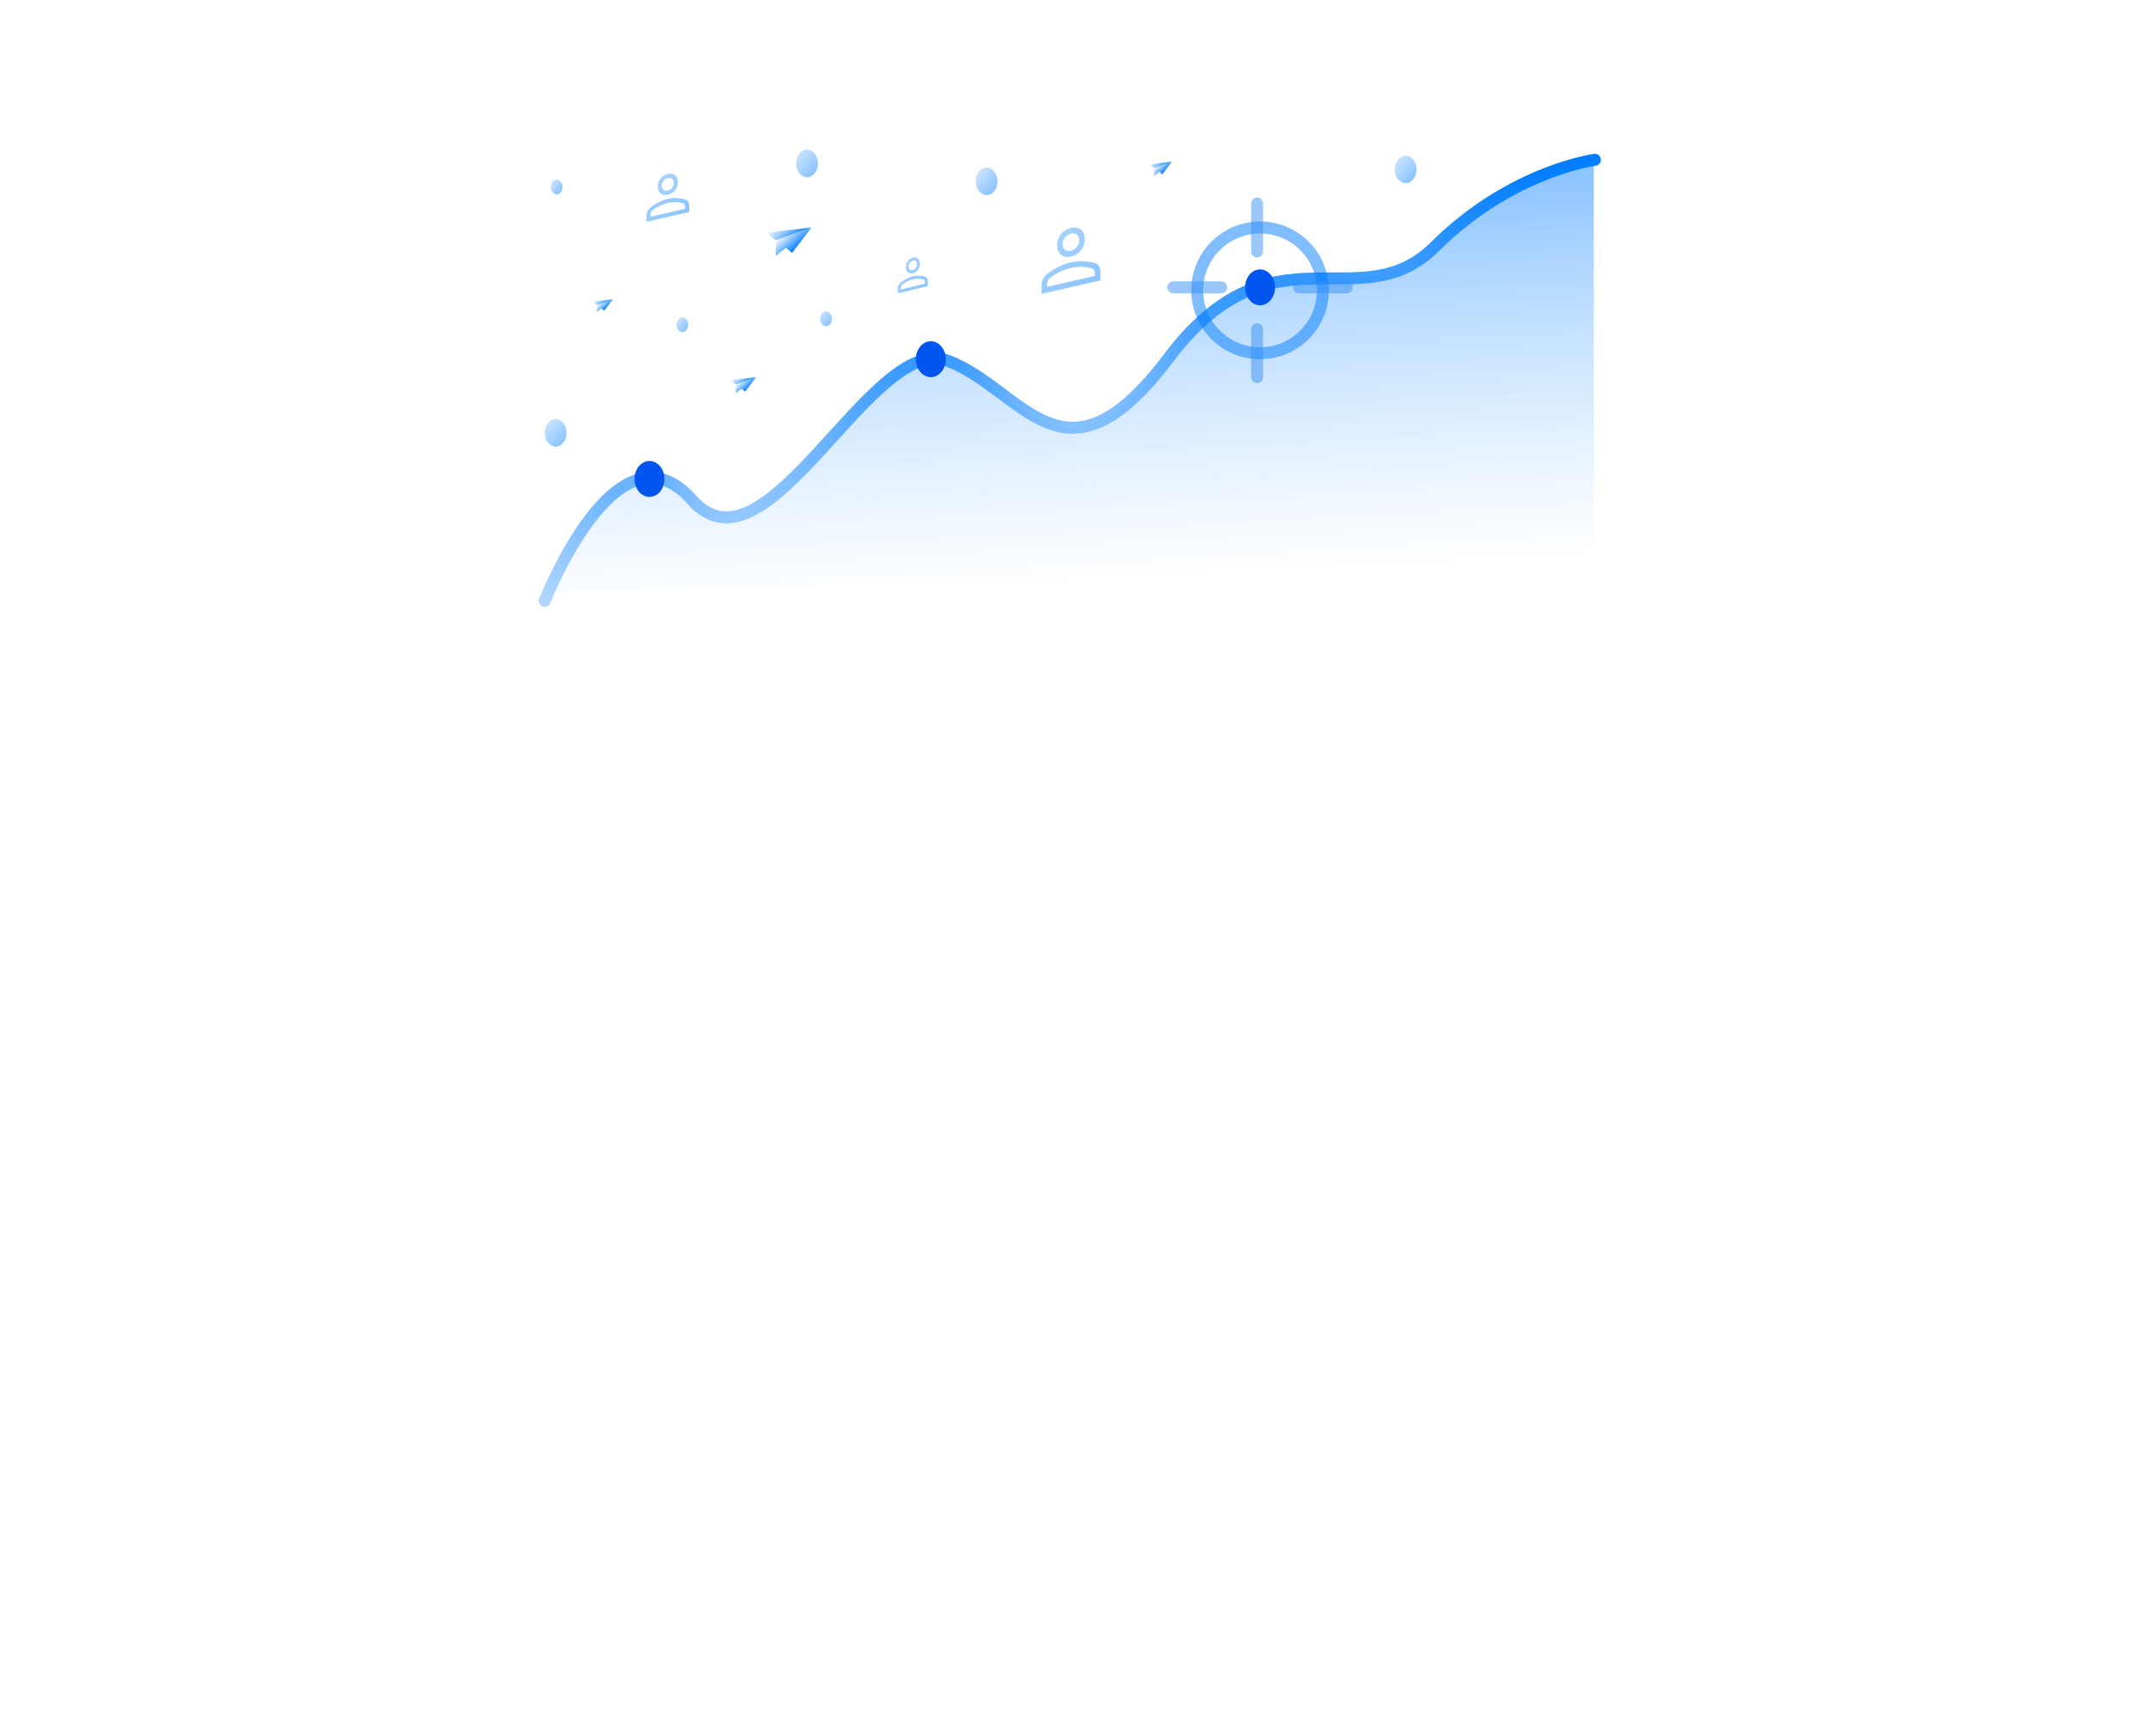 <svg xmlns="http://www.w3.org/2000/svg" width="358" height="290" fill="none" viewBox="0 0 358 290">
  <g filter="url(#a)">
    <rect width="198" height="95" x="80" y="15" fill="#fff" rx="15"/>
  </g>
  <path fill="url(#b)" d="M266.25 26.663v73.274l-11.715-4.674L94.924 98.69l-3.773 1.247s11.749-30.625 24.25-16.466c12.502 14.158 30.091-28.067 42.731-23.25s19.382 22.81 36.864-.416c17.481-23.228 31.85-6.026 44.566-18.676 12.716-12.648 26.688-14.466 26.688-14.466Z"/>
  <path stroke="url(#c)" stroke-linecap="round" stroke-miterlimit="10" stroke-width="2" d="M91 100.381s12.091-31.037 24.592-16.879c12.502 14.16 30.091-28.066 42.731-23.25 12.64 4.818 19.382 22.812 36.864-.415 17.481-23.228 31.85-6.027 44.566-18.676 12.716-12.648 26.688-14.466 26.688-14.466"/>
  <circle cx="210.5" cy="48.5" r="10.5" stroke="#007DFF" stroke-opacity=".5" stroke-width="2"/>
  <path stroke="#3690F5" stroke-linecap="round" stroke-opacity=".5" stroke-width="2" d="M210 34v8m15 6h-8m-7 7v8m-6-15h-8"/>
  <ellipse cx="210.5" cy="48" fill="#0056EF" rx="2.5" ry="3"/>
  <ellipse cx="155.5" cy="60" fill="#0056EF" rx="2.5" ry="3"/>
  <ellipse cx="108.5" cy="80" fill="#0056EF" rx="2.5" ry="3"/>
  <path fill="url(#d)" d="M164.823 32.602c1.007 0 1.823-1.03 1.823-2.3 0-1.272-.816-2.302-1.823-2.302-1.007 0-1.823 1.03-1.823 2.301 0 1.271.816 2.301 1.823 2.301Z"/>
  <path fill="url(#e)" d="M92.823 74.602c1.007 0 1.823-1.03 1.823-2.3 0-1.272-.816-2.302-1.823-2.302C91.816 70 91 71.03 91 72.301c0 1.271.816 2.301 1.823 2.301Z"/>
  <path fill="url(#f)" d="M234.823 30.602c1.007 0 1.823-1.03 1.823-2.3 0-1.272-.816-2.302-1.823-2.302-1.007 0-1.823 1.03-1.823 2.301 0 1.271.816 2.301 1.823 2.301Z"/>
  <path fill="url(#g)" d="M134.823 29.602c1.007 0 1.823-1.03 1.823-2.3 0-1.272-.816-2.302-1.823-2.302-1.007 0-1.823 1.03-1.823 2.301 0 1.271.816 2.301 1.823 2.301Z"/>
  <path fill="url(#h)" d="M113.987 55.483c.545 0 .987-.555.987-1.241S114.532 53 113.987 53c-.545 0-.987.556-.987 1.242 0 .686.442 1.241.987 1.241Z"/>
  <path fill="url(#i)" d="M92.987 32.483c.545 0 .987-.555.987-1.241S93.532 30 92.987 30c-.545 0-.987.556-.987 1.242 0 .685.442 1.241.987 1.241Z"/>
  <path fill="url(#j)" d="M137.987 54.483c.545 0 .987-.555.987-1.241S138.532 52 137.987 52c-.545 0-.987.556-.987 1.242 0 .686.442 1.241.987 1.241Z"/>
  <path fill="url(#k)" d="M178.907 42.849c-.679.155-1.227.054-1.659-.29-.431-.345-.644-.871-.644-1.573s.213-1.323.644-1.87c.432-.546.98-.89 1.659-1.045.678-.155 1.227-.054 1.658.29.432.35.645.87.645 1.572 0 .702-.213 1.323-.645 1.87-.431.546-.98.89-1.658 1.046ZM174 49.078v-1.499c0-.405.096-.769.288-1.1.192-.33.445-.607.754-.823a14.933 14.933 0 0 1 1.973-1.167 8.734 8.734 0 0 1 1.899-.668 7.493 7.493 0 0 1 1.884-.183c.624.02 1.282.108 1.967.263.315.075.576.237.768.48.192.242.295.566.295.965v1.498l-9.821 2.24-.007-.007Zm.918-1.168 7.984-1.822v-.54a.743.743 0 0 0-.507-.715c-.658-.182-1.254-.27-1.795-.27a7.46 7.46 0 0 0-1.686.202 9.218 9.218 0 0 0-1.707.574c-.555.25-1.151.607-1.795 1.086a1.2 1.2 0 0 0-.35.425 1.133 1.133 0 0 0-.137.52v.54h-.007Zm3.989-6.02c.397-.087.726-.303.987-.634.26-.33.39-.702.39-1.113 0-.412-.13-.73-.39-.938-.261-.21-.59-.27-.987-.183a1.697 1.697 0 0 0-.987.635c-.26.33-.391.702-.391 1.113 0 .412.131.729.391.938.26.21.589.27.987.182Z"/>
  <path fill="url(#l)" d="M152.497 45.625c-.346.084-.625.029-.844-.157-.22-.187-.328-.472-.328-.852s.108-.716.328-1.011c.219-.296.498-.483.844-.567.345-.084.624-.029.843.157.22.19.328.472.328.852s-.108.716-.328 1.011a1.443 1.443 0 0 1-.843.567ZM150 48.996v-.81c0-.22.049-.417.146-.596a1.37 1.37 0 0 1 .384-.446 7.52 7.52 0 0 1 1.004-.632 4.26 4.26 0 0 1 .966-.361c.324-.077.642-.11.959-.099.317.011.652.059 1.001.142a.68.68 0 0 1 .39.26c.098.131.15.307.15.522v.811L150.003 49l-.003-.004Zm.467-.632 4.062-.986v-.292a.418.418 0 0 0-.073-.245.357.357 0 0 0-.185-.142 3.242 3.242 0 0 0-.913-.146c-.276 0-.562.036-.858.11a4.495 4.495 0 0 0-.868.31 4.91 4.91 0 0 0-.914.588.654.654 0 0 0-.178.23.647.647 0 0 0-.069.281v.292h-.004Zm2.03-3.258a.864.864 0 0 0 .502-.343.99.99 0 0 0 .198-.603c0-.223-.066-.395-.198-.508-.133-.113-.3-.146-.502-.099a.862.862 0 0 0-.503.344.99.99 0 0 0-.198.602c0 .223.066.395.198.508.133.114.3.146.503.099Z"/>
  <path fill="url(#m)" d="M111.564 32.521c-.494.115-.891.04-1.206-.209-.316-.25-.467-.634-.467-1.14 0-.506.158-.959.467-1.357a2.104 2.104 0 0 1 1.199-.762c.486-.115.891-.04 1.206.209.315.25.466.634.466 1.14 0 .506-.158.959-.466 1.357a2.073 2.073 0 0 1-1.199.762ZM108 37.043v-1.087c0-.29.069-.56.212-.796.144-.243.323-.439.549-.6.5-.345.973-.628 1.432-.844a6.212 6.212 0 0 1 1.378-.486 5.588 5.588 0 0 1 1.37-.135c.452.013.925.08 1.426.189a.952.952 0 0 1 .555.344c.144.175.212.412.212.702v1.086l-7.127 1.627H108Zm.665-.844 5.791-1.322v-.392a.577.577 0 0 0-.103-.33.515.515 0 0 0-.26-.19 5.055 5.055 0 0 0-1.303-.195c-.39 0-.801.047-1.226.148a7.161 7.161 0 0 0-1.234.412 7.265 7.265 0 0 0-1.302.79.92.92 0 0 0-.254.303.79.79 0 0 0-.102.378v.391l-.007.007Zm2.892-4.366a1.25 1.25 0 0 0 .719-.459c.192-.236.281-.513.281-.81 0-.297-.096-.526-.287-.681-.192-.156-.432-.196-.72-.129a1.255 1.255 0 0 0-.72.46 1.254 1.254 0 0 0-.281.81c0 .296.096.525.288.68.192.156.432.196.72.129Z"/>
  <path fill="url(#n)" d="m126.213 63.054-3.289 1.154-.014 1.498.96-.77.589.487L126.316 63l-.103.054Z"/>
  <path fill="url(#o)" d="m122 63.486.925.722L126.318 63l-4.318.486Z"/>
  <path fill="url(#p)" d="m195.693 27.047-2.879 1.012-.013 1.316.843-.674.514.425L195.789 27l-.096.047Z"/>
  <path fill="url(#q)" d="m192 27.425.816.634L195.79 27l-3.79.425Z"/>
  <path fill="url(#r)" d="m102.309 50.04-2.583.912-.007 1.174.747-.608.466.385 1.46-1.903-.083.04Z"/>
  <path fill="url(#s)" d="m99 50.378.726.574 2.666-.952-3.392.378Z"/>
  <path fill="url(#t)" d="m135.389 38.094-5.764 2.025-.027 2.625 1.679-1.35 1.041.85L135.567 38l-.178.094Z"/>
  <path fill="url(#u)" d="m128 38.85 1.624 1.269L135.566 38l-7.566.85Z"/>
  <defs>
    <linearGradient id="b" x1="171.36" x2="164.071" y1="119.273" y2="-13.128" gradientUnits="userSpaceOnUse">
      <stop offset=".158" stop-color="#fff" stop-opacity=".5"/>
      <stop offset="1" stop-color="#007DFF"/>
    </linearGradient>
    <linearGradient id="c" x1="189.45" x2="176.27" y1="108.956" y2="45.166" gradientUnits="userSpaceOnUse">
      <stop stop-color="#fff" stop-opacity=".5"/>
      <stop offset="1" stop-color="#007DFF"/>
    </linearGradient>
    <linearGradient id="d" x1="160.437" x2="173.168" y1="26.509" y2="37.865" gradientUnits="userSpaceOnUse">
      <stop stop-color="#fff"/>
      <stop offset="1" stop-color="#007DFF"/>
    </linearGradient>
    <linearGradient id="e" x1="88.437" x2="101.175" y1="68.509" y2="79.865" gradientUnits="userSpaceOnUse">
      <stop stop-color="#fff"/>
      <stop offset="1" stop-color="#007DFF"/>
    </linearGradient>
    <linearGradient id="f" x1="230.444" x2="243.175" y1="24.509" y2="35.865" gradientUnits="userSpaceOnUse">
      <stop stop-color="#fff"/>
      <stop offset="1" stop-color="#007DFF"/>
    </linearGradient>
    <linearGradient id="g" x1="130.437" x2="143.175" y1="23.509" y2="34.865" gradientUnits="userSpaceOnUse">
      <stop stop-color="#fff"/>
      <stop offset="1" stop-color="#007DFF"/>
    </linearGradient>
    <linearGradient id="h" x1="111.616" x2="118.498" y1="52.197" y2="58.335" gradientUnits="userSpaceOnUse">
      <stop stop-color="#fff"/>
      <stop offset="1" stop-color="#007DFF"/>
    </linearGradient>
    <linearGradient id="i" x1="90.616" x2="97.498" y1="29.197" y2="35.335" gradientUnits="userSpaceOnUse">
      <stop stop-color="#fff"/>
      <stop offset="1" stop-color="#007DFF"/>
    </linearGradient>
    <linearGradient id="j" x1="135.616" x2="142.498" y1="51.197" y2="57.335" gradientUnits="userSpaceOnUse">
      <stop stop-color="#fff"/>
      <stop offset="1" stop-color="#007DFF"/>
    </linearGradient>
    <linearGradient id="k" x1="149.274" x2="220.903" y1="14.128" y2="92.154" gradientUnits="userSpaceOnUse">
      <stop stop-color="#fff"/>
      <stop offset="1" stop-color="#007DFF"/>
    </linearGradient>
    <linearGradient id="l" x1="137.42" x2="176.325" y1="30.078" y2="69.91" gradientUnits="userSpaceOnUse">
      <stop stop-color="#fff"/>
      <stop offset="1" stop-color="#007DFF"/>
    </linearGradient>
    <linearGradient id="m" x1="90.065" x2="142.04" y1="11.675" y2="68.304" gradientUnits="userSpaceOnUse">
      <stop stop-color="#fff"/>
      <stop offset="1" stop-color="#007DFF"/>
    </linearGradient>
    <linearGradient id="n" x1="123.76" x2="125.061" y1="63.445" y2="64.869" gradientUnits="userSpaceOnUse">
      <stop stop-color="#fff"/>
      <stop offset="1" stop-color="#007DFF"/>
    </linearGradient>
    <linearGradient id="o" x1="123.282" x2="125.007" y1="62.312" y2="64.194" gradientUnits="userSpaceOnUse">
      <stop stop-color="#fff"/>
      <stop offset="1" stop-color="#007DFF"/>
    </linearGradient>
    <linearGradient id="p" x1="193.541" x2="194.687" y1="27.391" y2="28.644" gradientUnits="userSpaceOnUse">
      <stop stop-color="#fff"/>
      <stop offset="1" stop-color="#007DFF"/>
    </linearGradient>
    <linearGradient id="q" x1="193.124" x2="194.641" y1="26.399" y2="28.049" gradientUnits="userSpaceOnUse">
      <stop stop-color="#fff"/>
      <stop offset="1" stop-color="#007DFF"/>
    </linearGradient>
    <linearGradient id="r" x1="100.377" x2="101.408" y1="50.351" y2="51.467" gradientUnits="userSpaceOnUse">
      <stop stop-color="#fff"/>
      <stop offset="1" stop-color="#007DFF"/>
    </linearGradient>
    <linearGradient id="s" x1="100.007" x2="101.362" y1="49.46" y2="50.939" gradientUnits="userSpaceOnUse">
      <stop stop-color="#fff"/>
      <stop offset="1" stop-color="#007DFF"/>
    </linearGradient>
    <linearGradient id="t" x1="131.085" x2="133.37" y1="38.783" y2="41.281" gradientUnits="userSpaceOnUse">
      <stop stop-color="#fff"/>
      <stop offset="1" stop-color="#007DFF"/>
    </linearGradient>
    <linearGradient id="u" x1="130.241" x2="133.274" y1="36.792" y2="40.098" gradientUnits="userSpaceOnUse">
      <stop stop-color="#fff"/>
      <stop offset="1" stop-color="#007DFF"/>
    </linearGradient>
    <filter id="a" width="358" height="281.928" x="0" y="8.072" color-interpolation-filters="sRGB" filterUnits="userSpaceOnUse">
      <feFlood flood-opacity="0" result="BackgroundImageFix"/>
      <feColorMatrix in="SourceAlpha" result="hardAlpha" values="0 0 0 0 0 0 0 0 0 0 0 0 0 0 0 0 0 0 127 0"/>
      <feOffset dy="-1.648"/>
      <feGaussianBlur stdDeviation="1.107"/>
      <feColorMatrix values="0 0 0 0 0 0 0 0 0 0 0 0 0 0 0 0 0 0 0.02 0"/>
      <feBlend in2="BackgroundImageFix" result="effect1_dropShadow_955_28"/>
      <feColorMatrix in="SourceAlpha" result="hardAlpha" values="0 0 0 0 0 0 0 0 0 0 0 0 0 0 0 0 0 0 127 0"/>
      <feOffset dy="-1.018"/>
      <feGaussianBlur stdDeviation="2.66"/>
      <feColorMatrix values="0 0 0 0 0 0 0 0 0 0 0 0 0 0 0 0 0 0 0.028 0"/>
      <feBlend in2="effect1_dropShadow_955_28" result="effect2_dropShadow_955_28"/>
      <feColorMatrix in="SourceAlpha" result="hardAlpha" values="0 0 0 0 0 0 0 0 0 0 0 0 0 0 0 0 0 0 127 0"/>
      <feOffset dy="3.09"/>
      <feGaussianBlur stdDeviation="5.009"/>
      <feColorMatrix values="0 0 0 0 0 0 0 0 0 0 0 0 0 0 0 0 0 0 0.035 0"/>
      <feBlend in2="effect2_dropShadow_955_28" result="effect3_dropShadow_955_28"/>
      <feColorMatrix in="SourceAlpha" result="hardAlpha" values="0 0 0 0 0 0 0 0 0 0 0 0 0 0 0 0 0 0 127 0"/>
      <feOffset dy="13.161"/>
      <feGaussianBlur stdDeviation="8.935"/>
      <feColorMatrix values="0 0 0 0 0 0 0 0 0 0 0 0 0 0 0 0 0 0 0.042 0"/>
      <feBlend in2="effect3_dropShadow_955_28" result="effect4_dropShadow_955_28"/>
      <feColorMatrix in="SourceAlpha" result="hardAlpha" values="0 0 0 0 0 0 0 0 0 0 0 0 0 0 0 0 0 0 127 0"/>
      <feOffset dy="35.81"/>
      <feGaussianBlur stdDeviation="16.711"/>
      <feColorMatrix values="0 0 0 0 0 0 0 0 0 0 0 0 0 0 0 0 0 0 0.05 0"/>
      <feBlend in2="effect4_dropShadow_955_28" result="effect5_dropShadow_955_28"/>
      <feColorMatrix in="SourceAlpha" result="hardAlpha" values="0 0 0 0 0 0 0 0 0 0 0 0 0 0 0 0 0 0 127 0"/>
      <feOffset dy="100"/>
      <feGaussianBlur stdDeviation="40"/>
      <feColorMatrix values="0 0 0 0 0 0 0 0 0 0 0 0 0 0 0 0 0 0 0.07 0"/>
      <feBlend in2="effect5_dropShadow_955_28" result="effect6_dropShadow_955_28"/>
      <feBlend in="SourceGraphic" in2="effect6_dropShadow_955_28" result="shape"/>
    </filter>
  </defs>
</svg>
